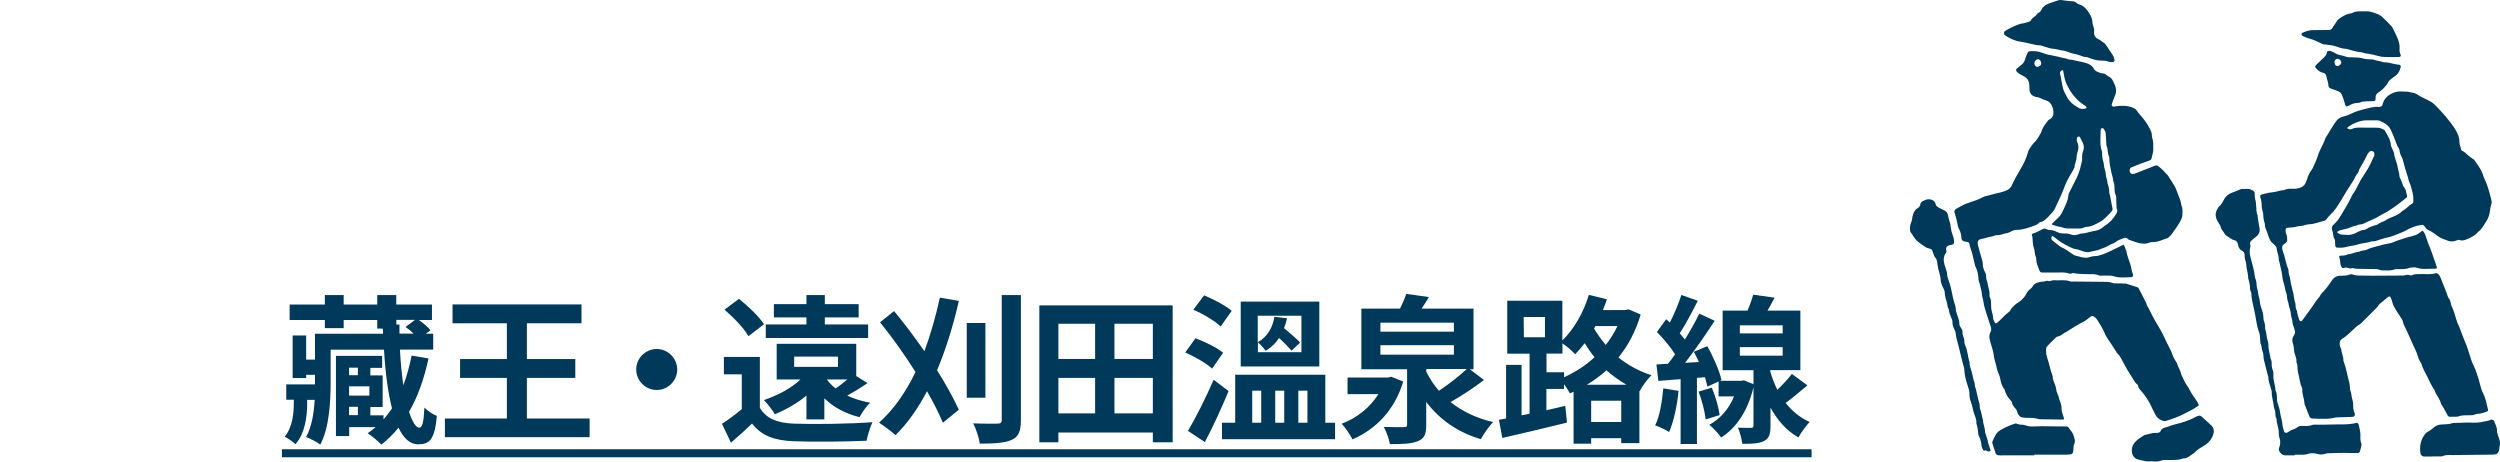 <?xml version="1.0" encoding="UTF-8"?>
<svg id="b" data-name="レイヤー 2" xmlns="http://www.w3.org/2000/svg" xmlns:xlink="http://www.w3.org/1999/xlink" viewBox="0 0 258.6 47.75">
  <defs>
    <style>
      .e {
        fill: none;
      }

      .f {
        fill: #00395a;
      }

      .g {
        clip-path: url(#d);
      }
    </style>
    <clipPath id="d">
      <polygon class="e" points="252.06 0 249.99 0 0 0 0 47.75 249.99 47.75 252.06 47.75 258.6 47.75 258.6 0 252.06 0"/>
    </clipPath>
  </defs>
  <g id="c" data-name="レイヤー 1">
    <g class="g">
      <g>
        <path class="f" d="M44.33,37.06c-.45,2.1-1.11,3.97-2.02,5.54.35,1.07.73,1.64,1.06,1.64.3,0,.46-.51.53-2.08.35.35.88.71,1.29.86-.23,2.46-.74,2.94-1.95,2.94-.81,0-1.49-.61-2.02-1.72-.53.66-1.12,1.24-1.77,1.75-.3-.31-1.02-.93-1.42-1.17.28-.2.56-.41.83-.64h-2.74v.93h-1.37v-8.3h4.78v1.24h-1.22v.78h1.27v3.27h-1.27v.86h1.36v.43c.31-.36.59-.74.88-1.14-.41-1.6-.69-3.67-.83-6.08h-5.52v3.31c0,2.03-.13,4.76-1.07,6.51-.31-.25-1.06-.64-1.47-.78.6-1.09.81-2.5.89-3.85h-.78v.43c0,1.12-.17,2.99-1.21,4.16-.25-.25-.78-.61-1.11-.78.83-1.01.94-2.51.94-3.44v-.38h-.78v-1.59h2.97v-.99h-.91v.33h-1.4v-4.4h1.4v2.5h.91v-2.68h7.04l-.02-.53h-.58v-.89h-3.47v.84h-1.95v-.84h-3.64v-1.6h3.64v-.98h1.95v.98h3.47v-.98h1.97v.98h3.69v1.6h-1.37c.46.31.98.74,1.22,1.06l-.48.36h.76v1.64h-3.44c.07,1.4.2,2.64.35,3.69.36-.94.64-1.97.86-3.07l1.75.3ZM36.11,38.03v.78h.91v-.78h-.91ZM36.11,39.96v.96h2.1v-.96h-2.1ZM36.11,42.94h.91v-.86h-.91v.86ZM41.32,33.57v.94h1.47c-.26-.25-.56-.5-.84-.69l.98-.73h-1.93v.48h.33Z"/>
        <path class="f" d="M60.99,43.29v1.93h-14.97v-1.93h6.41v-4.2h-4.84v-1.95h4.84v-3.7h-5.62v-1.95h13.34v1.95h-5.65v3.7h5.01v1.95h-5.01v4.2h6.49Z"/>
        <path class="f" d="M67.93,36.1c1.16,0,2.12.96,2.12,2.12s-.96,2.12-2.12,2.12-2.12-.96-2.12-2.12.96-2.12,2.12-2.12Z"/>
        <path class="f" d="M78.6,42.18c.64,1.11,1.8,1.57,3.49,1.64,1.98.08,5.88.03,8.16-.15-.23.46-.51,1.37-.61,1.92-2.05.1-5.55.13-7.57.05-1.97-.08-3.29-.56-4.28-1.83-.66.64-1.34,1.27-2.18,1.98l-.93-1.95c.64-.41,1.39-.96,2.05-1.52v-3.6h-1.85v-1.8h3.72v5.27ZM77.42,34.77c-.46-.81-1.55-1.95-2.48-2.74l1.5-1.12c.93.74,2.07,1.83,2.59,2.63l-1.62,1.24ZM83.42,43.38v-2.46c-.98.81-2.12,1.45-3.26,1.93-.21-.36-.79-1.12-1.14-1.47,1.42-.48,2.84-1.22,3.78-2.13h-2.46v-3.69h8.23v3.34l1.17.73c-.71.48-1.44.93-2.1,1.29.69.33,1.49.58,2.36.73-.36.35-.84,1.02-1.09,1.5-1.47-.36-2.68-1.02-3.64-1.95v2.18h-1.87ZM89.8,34.96h-10.59v-1.4h4.21v-.73h-3.37v-1.37h3.37v-.94h1.9v.94h3.5v1.37h-3.5v.73h4.48v1.4ZM82.15,37.95h4.53v-1.06h-4.53v1.06ZM85.52,39.25c.25.33.55.64.91.93.4-.26.84-.61,1.22-.93h-2.13Z"/>
        <path class="f" d="M99.18,31.14c-.58,2.56-1.34,4.99-2.25,7.16.93,1.49,1.72,2.91,2.25,4.08l-1.65,1.35c-.38-.94-.96-2.07-1.64-3.26-.93,1.77-2,3.31-3.26,4.54-.35-.33-1.24-.99-1.7-1.29,1.5-1.34,2.76-3.14,3.77-5.24-1.12-1.78-2.41-3.6-3.67-5.14l1.45-1.16c1.06,1.27,2.13,2.69,3.14,4.15.64-1.72,1.17-3.59,1.6-5.54l1.95.33ZM101.93,41.14h-1.93v-7.73h1.93v7.73ZM105.6,30.51v12.91c0,1.19-.23,1.74-.93,2.07-.69.33-1.83.4-3.32.4-.08-.6-.38-1.52-.68-2.1,1.06.05,2.15.03,2.5.03s.45-.1.45-.41v-12.89h1.98Z"/>
        <path class="f" d="M121.3,31.59v14.16h-2.05v-1.01h-9.77v1.01h-1.97v-14.16h13.78ZM109.48,33.49v3.64h3.8v-3.64h-3.8ZM109.48,42.76h3.8v-3.67h-3.8v3.67ZM119.25,33.49h-3.97v3.64h3.97v-3.64ZM119.25,42.76v-3.67h-3.97v3.67h3.97Z"/>
        <path class="f" d="M125.38,38.13c-.58-.55-1.8-1.24-2.78-1.67l1.06-1.47c.98.35,2.23.98,2.86,1.5l-1.14,1.64ZM127.08,40.46c-.73,1.77-1.6,3.67-2.45,5.27l-1.75-1.16c.76-1.27,1.82-3.35,2.66-5.29l1.54,1.17ZM126.27,33.77c-.59-.56-1.83-1.31-2.83-1.73l1.11-1.49c.96.4,2.23,1.06,2.86,1.6l-1.14,1.62ZM138.1,43.73v1.7h-11.7v-1.7h1.37v-4.97h9.32v4.97h1.01ZM136.47,37.91h-8.13v-6.71h8.13v6.71ZM129.53,43.73h.93v-3.32h-.93v3.32ZM134.6,32.66h-4.5v2.74c1.02-.55,1.57-1.59,1.72-2.63l1.31.15c-.07.35-.18.69-.31,1.02.59.5,1.31,1.11,1.67,1.49l-.89.84c-.3-.35-.79-.84-1.29-1.31-.36.55-.83,1.01-1.4,1.32-.17-.25-.53-.66-.79-.86v1.01h4.5v-3.78ZM131.91,40.41v3.32h.93v-3.32h-.93ZM134.3,40.41v3.32h.94v-3.32h-.94Z"/>
        <path class="f" d="M145.15,39.47c-.88,2.92-2.79,4.91-5.25,5.98-.23-.46-.73-1.22-1.12-1.62,1.57-.58,2.94-1.69,3.8-3.06h-3.19v-1.72h4.2l.33-.08,1.24.5ZM153.53,39.29c-1.07.81-2.36,1.67-3.49,2.3,1.21.96,2.68,1.67,4.41,2.07-.43.43-.99,1.24-1.27,1.77-2.4-.71-4.26-2.03-5.65-3.85v2.36c0,.96-.18,1.42-.88,1.7-.68.28-1.62.3-2.88.3-.08-.53-.36-1.27-.63-1.78.83.03,1.8.03,2.05.02.3,0,.36-.05.36-.28v-5.7h-4.73v-6.28h4c.26-.51.5-1.07.64-1.52l2.35.33c-.25.41-.51.83-.76,1.19h5.37v6.28h-.38l1.47,1.11ZM142.79,34.31h7.6v-.93h-7.6v.93ZM142.79,36.69h7.6v-.98h-7.6v.98ZM147.53,38.44c.35.71.78,1.37,1.31,1.98,1.01-.66,2.1-1.52,2.88-2.25h-4.18v.26Z"/>
        <path class="f" d="M169.71,32.53c-.51,1.74-1.29,3.21-2.3,4.45.96.76,2.1,1.42,3.42,1.83-.4.38-.96,1.14-1.22,1.65l-.03-.02v5.4h-1.88v-.51h-3.11v.56h-1.82v-5.37l-.38.17c-.13-.26-.36-.63-.61-.94v.48h-1.82v2.2l1.95-.45.18,1.73c-2.31.58-4.83,1.16-6.69,1.59l-.35-1.88.74-.13v-5.55h1.6v5.22l.83-.17v-6.21h-2.31v-5.47h5.7v4.1c1.21-1.16,2.2-2.91,2.74-4.71l1.87.46c-.13.36-.26.74-.41,1.11h2.31l.35-.07,1.24.53ZM157.63,34.89h2.18v-2.1h-2.2l.02,2.1ZM161.78,39.02c1.14-.5,2.23-1.21,3.16-2.07-.4-.48-.73-.98-1.02-1.45-.31.41-.64.79-.98,1.14-.28-.3-.88-.83-1.32-1.12v1.06h-1.65v1.93h1.82v.51ZM168.24,39.8c-.76-.45-1.44-.94-2.07-1.5-.63.58-1.31,1.06-2.03,1.5h4.1ZM167.7,43.65v-2.2h-3.11v2.2h3.11ZM165.02,33.73l-.13.25c.33.56.74,1.14,1.21,1.7.48-.61.88-1.26,1.21-1.95h-2.28Z"/>
        <path class="f" d="M173.63,40.43c-.15,1.57-.51,3.21-.98,4.26-.33-.23-1.04-.55-1.44-.69.48-.98.71-2.45.84-3.83l1.57.26ZM186.96,39.86c-.76.63-1.55,1.31-2.25,1.82.63.81,1.44,1.5,2.48,1.97-.35.36-.91,1.12-1.16,1.6-1.29-.73-2.23-1.87-2.89-3.09v1.88c0,.84-.13,1.31-.66,1.57-.53.28-1.24.3-2.25.3-.07-.5-.25-1.19-.46-1.67.56.02,1.17.02,1.35.02.21-.02.26-.07.26-.23v-3.97c-.61,2.51-1.82,4.25-3.35,5.19-.25-.36-.86-1.04-1.22-1.31,1.12-.61,2.02-1.62,2.56-2.94h-1.6v-1.54l-1.16.53c-.05-.28-.15-.61-.25-.97l-.83.07v6.84h-1.69v-6.71l-2.3.18-.2-1.7,1.19-.07c.25-.3.5-.63.74-.98-.46-.74-1.22-1.64-1.88-2.31l.96-1.32c.12.12.25.23.38.35.46-.91.93-2.02,1.19-2.86l1.7.6c-.58,1.14-1.26,2.45-1.87,3.37.2.21.38.45.53.64.58-.93,1.11-1.87,1.49-2.68l1.6.74c-.91,1.39-2.03,3.02-3.07,4.35l1.44-.08c-.17-.36-.35-.73-.53-1.06l1.39-.58c.64,1.12,1.27,2.58,1.47,3.5l-.18.08h2.2l.3-.05.99.4v-1.45h-3.19v-6.16h2.58c.23-.55.45-1.16.58-1.65l2.21.31c-.23.46-.48.93-.73,1.34h3.4v6.16h-3.11v.15c.18.61.41,1.26.73,1.88.56-.54,1.12-1.14,1.5-1.64l1.59,1.17ZM177.07,40.1c.38.89.71,2.05.81,2.83l-1.45.46c-.07-.78-.38-1.97-.73-2.88l1.37-.41ZM179.97,34.49h4.43v-.84h-4.43v.84ZM179.97,36.79h4.43v-.88h-4.43v.88Z"/>
        <path class="f" d="M29.16,47.3v-.83h158.23v.83H29.16Z"/>
      </g>
      <g>
        <path class="f" d="M219.93,25.84c.06.53.28,1.02.44,1.52.11.34.11.7.27,1.02.01.02,0,.06,0,.09.01.07-.07.2-.14.2-.64,0-1.29.12-1.92-.12-.11-.04-.23-.03-.35-.04-.26,0-.53,0-.79,0-.12,0-.25.02-.35-.03-.34-.16-.69-.11-1.04-.12-.41-.02-.82-.01-1.23-.06-.2-.02-.39-.11-.6,0-.05.02-.12.02-.17,0-.37-.14-.75-.12-1.13-.11-.56,0-1.12,0-1.68,0-.12,0-.22-.06-.27-.18-.15-.38-.33-.75-.34-1.18,0-.09,0-.19-.04-.26-.15-.3-.09-.64-.21-.94-.13-.34-.1-.7-.14-1.04,0-.09-.03-.17-.06-.26-.02-.07-.02-.13.05-.15.4-.12.75-.33,1.12-.51.08-.04.17-.04.25,0,.16.08.33.14.51.13.21,0,.4.06.59.16.26.14.55.2.85.19.24-.01.46.02.69.11.22.09.46.07.69,0,.14-.04.28-.11.42-.11.36,0,.69-.15,1.03-.21.26-.05.53-.09.76-.19.24-.1.43-.3.64-.45.02-.02.05-.03.08-.04.37-.25.67-.56.91-.94.17-.25.35-.48.17-.79-.01-.29-.02-.59-.04-.88,0-.15.02-.31-.04-.43-.14-.28-.13-.57-.14-.86,0-.21-.03-.41-.12-.6-.02-.38-.18-.74-.24-1.11-.06-.4-.18-.8-.17-1.22,0-.09,0-.18-.04-.26-.17-.35-.08-.76-.26-1.11-.02-.38-.05-.76-.07-1.14,0-.03,0-.06,0-.09-.03-.21-.12-.39-.26-.55-.03-.03-.11-.02-.16-.02-.02,0-.05.04-.06.06-.02.05-.05.11-.05.17,0,.73-.12,1.47.14,2.18,0,.03,0,.06.01.09.01.21,0,.41.04.62.04.23.14.45.15.68,0,.33.19.62.19.95,0,.33.19.62.18.95.12.3.18.62.18.94,0,.11.05.23.08.34.1.43.15.87.25,1.29.03.12,0,.24-.09.33-.2.22-.39.44-.61.64-.17.16-.35.32-.56.43-.46.25-.92.53-1.47.54-.08,0-.17.04-.25.08-.17.07-.34.09-.52.09-.38,0-.76,0-1.15-.01-.12,0-.24-.02-.35-.05-.19-.07-.39-.12-.59-.15-.2-.03-.39-.12-.59-.17-.1-.03-.1-.1,0-.19.17-.16.34-.33.51-.49.22-.2.39-.43.51-.71.07-.16.16-.32.23-.48.17-.37.34-.75.37-1.17.01-.15.08-.28.15-.41.25-.5.51-.99.75-1.5.11-.24.2-.49.28-.74.09-.28.13-.57.21-.85.05-.16.03-.35.03-.53,0-.21.04-.4.12-.6.1-.25.08-.52-.03-.77-.09-.21-.2-.42-.31-.63-.03-.06-.09-.07-.15-.06-.06,0-.12.02-.14.09-.06.17-.05.35.02.51.14.31.15.63.03.94-.07.2-.11.4-.11.6,0,.36-.21.67-.21,1.03-.1.24-.24.47-.38.69-.22.38-.44.77-.6,1.18-.31.83-.67,1.63-1.06,2.42-.08.16-.17.3-.3.43-.11.1-.2.22-.3.32-.27.27-.52.57-.92.64-.05,0-.11.06-.14.1-.15.16-.35.22-.54.29-.58.21-1.16.41-1.79.41-.18,0-.34.06-.5.14-.15.08-.32.18-.49.2-.33.02-.61.22-.94.2-.11,0-.24.01-.34.06-.19.08-.4.11-.6.15-.23.05-.44.15-.68.17-.08,0-.17.05-.25.08-.1.04-.19.18-.19.27,0,.09,0,.18.02.26.12.45.23.91.37,1.35.07.23.14.45.14.69,0,.24.07.46.17.68.07.16.17.31.17.5,0,.24.04.47.14.68.03.44.26.84.21,1.3,0,.08,0,.18.05.26.13.25.11.51.12.78.01.2,0,.42.06.61.07.23.13.45.14.69,0,.18.1.34.17.5.04.1.14.12.21.07.46-.36.82-.84,1.3-1.18.05-.03.07-.09.1-.14.22-.35.52-.64.88-.85.23-.14.41-.34.58-.54.15-.18.22-.42.37-.59.15-.18.37-.28.49-.5.15-.29.44-.38.73-.45.14-.04.29-.02.44-.05.17-.03.33-.14.51-.03.14-.03.28-.07.43-.1.03,0,.06,0,.09,0,.55.04,1.12-.09,1.66.11.1.04.23.02.35.02,1,.01,2,.02,3,.03.35,0,.7-.02,1.04.12.1.04.23.04.35.04.29,0,.59,0,.88.02.09,0,.18,0,.26.03.36.11.73.23,1.09.35.05.02.11.06.13.11.26.49.51.99.77,1.49.05.26.21.48.33.71.12.23.23.47.35.7.36.71.83,1.35,1.16,2.08.18.4.38.8.58,1.19.14.26.26.52.35.81.08.28.29.51.43.77.01.03.02.06.02.08.11.37.35.68.41,1.07.21.42.37.87.66,1.24.09.12.16.25.22.38.1.21.23.4.36.6.19.29.42.57.56.89.03.07.02.11-.04.15-.47.36-1.01.59-1.53.86-.58.3-1.19.51-1.8.7-.15.05-.28.01-.43-.05-.31-.13-.55-.33-.69-.64-.13-.3-.3-.57-.43-.87-.17-.38-.39-.72-.63-1.06-.14-.19-.29-.37-.45-.54-.12-.13-.23-.27-.25-.45-.01-.09-.07-.16-.15-.21-.1-.07-.16-.17-.22-.27-.15-.25-.31-.5-.47-.74-.23-.34-.42-.7-.62-1.07-.21-.39-.38-.8-.71-1.1-.04-.04-.06-.1-.09-.15-.29-.44-.57-.89-.87-1.32-.15-.22-.28-.45-.37-.7-.1-.26-.63-1.16-.79-1.36-.06-.07-.11-.14-.18-.19-.17-.14-.29-.19-.47-.05-.23.18-.45.37-.72.51-.63.32-1.22.69-1.82,1.08-.3.11-.5.41-.85.45-.08,0-.16.08-.22.14-.3.29-.59.57-.87.87-.06.06-.09.16-.1.24-.02.32,0,.63.11.95.22.61.31,1.25.55,1.85.01.03.02.06.02.09,0,.3.13.58.24.84.13.3.1.64.25.93.12.23.15.51.25.75.11.28.19.55.18.85,0,.15.02.29.08.43.06.16.11.34.16.5.03.1-.02.16-.14.15-.74,0-1.47-.02-2.21-.03-.09,0-.18,0-.26-.02-.4-.13-.81-.13-1.22-.13-.18,0-.35-.02-.53-.05-.08-.02-.16-.07-.22-.13-.1-.1-.2-.22-.23-.37-.03-.15-.09-.28-.19-.39-.18-.2-.35-.4-.39-.68,0-.05-.05-.11-.09-.15-.31-.32-.54-.69-.65-1.13,0-.03-.02-.05-.04-.08-.26-.3-.33-.68-.42-1.05-.04-.14-.05-.29-.12-.42-.18-.34-.23-.72-.33-1.09-.08-.31-.19-.62-.22-.94-.03-.3-.1-.58-.2-.85-.1-.28-.16-.56-.23-.85-.04-.15-.03-.28,0-.43.05-.2.19-.38.17-.59-.02-.2-.11-.39-.17-.59-.13-.39-.26-.78-.38-1.17-.1-.34-.21-.67-.25-1.02-.04-.29-.16-.57-.17-.86-.01-.33-.15-.63-.2-.95-.03-.17-.14-.34-.14-.5-.02-.51-.12-.99-.36-1.44-.01-.02-.01-.06-.02-.09-.09-.37-.17-.74-.26-1.11-.09-.37-.26-.72-.32-1.1-.01-.08-.09-.15-.19-.16-.09-.01-.17-.02-.26-.04-.21-.04-.35-.15-.36-.33-.02-.36-.09-.7-.27-1.01-.04-.08-.07-.16-.09-.25-.1-.49-.21-.97-.36-1.44-.04-.12.02-.23.12-.31.02-.02.04-.04.07-.06.43-.25.87-.49,1.35-.64.47-.15.95-.31,1.39-.55.08-.04.16-.08.24-.1.49-.1.96-.27,1.45-.36.27-.05.51-.14.75-.24.25-.11.44-.26.56-.53.25-.56.55-1.1.87-1.63.33-.55.62-1.13.79-1.76.03-.11.07-.23.13-.32.18-.26.34-.56.58-.77.18-.16.29-.36.41-.56.12-.2.25-.38.32-.62.12-.4.41-.71.64-1.04.05-.07.14-.11.21-.15.26-.14.36-.37.35-.66,0-.27-.05-.52-.17-.76-.13-.25-.32-.43-.58-.51-.23-.07-.44-.15-.65-.26-.13-.07-.28-.08-.42-.11-.39-.08-.62-.35-.65-.72-.01-.18,0-.35-.02-.53-.04-.37-.17-.68-.53-.86-.18-.09-.37-.19-.54-.3-.1-.06-.17-.16-.26-.24-.05-.04-.04-.21,0-.25.2-.17.41-.33.61-.5.11-.1.19-.22.24-.36.04-.14.08-.28.14-.42.05-.14.12-.27.18-.4.04-.08.11-.14.2-.14.44-.04.88,0,1.3.16.41.16.84.26,1.27.33.41.06.79.21,1.2.26.21.12.45.11.68.15.23.04.45.12.68.15.21.03.4.09.59.14.39.1.71.26.91.62.14.25.4.34.65.43.08.03.17.04.26.05.15.01.28.07.4.17.07.06.14.11.22.15.23.1.37.28.47.5.05.11.1.21.15.32.21.43.19.86,0,1.27-.12.27-.21.55-.3.82-.03.09.11.24.21.22.06,0,.11-.04.17-.04.59-.08,1.17-.1,1.74.11.2.08.38.18.49.35.18.27.4.5.61.75.36.43.65.91.87,1.42.03.08.05.17.06.26.01.12,0,.25.03.35.16.4.12.81.12,1.22,0,.15-.02.29-.06.43-.05.17-.07.34-.12.51-.02.09-.08.15-.17.19-.17.06-.33.12-.5.18-.5.16-.98.38-1.47.57-.04.02-.08.09-.09.14-.05.14-.05.29.05.41.11.13.26.12.41.08.11-.03.22-.08.33-.12.6-.24,1.2-.47,1.8-.71.11-.04.24-.04.33.04.37.29.7.63,1.01.98.3.53.71,1,.91,1.6.17.5.43.97.48,1.5.17.33.1.69.1,1.04,0,.11-.05.23-.1.34-.25.6-.68,1.1-1.04,1.63-.1.14-.25.24-.38.36-.48.13-.92.4-1.43.41-.15,0-.3,0-.43.05-.5.2-.98.11-1.46-.05-.22-.08-.44-.15-.66-.23-.08-.03-.15-.09-.21-.15-.1-.09-.2-.08-.32-.04-.31.11-.61.21-.87.41-.07.05-.14.12-.22.14-.23.07-.43.18-.63.3-.22.13-.49.19-.73.3-.35.17-.73.19-1.1.29-.19.05-.4.02-.61-.04-.33-.11-.66-.24-1.01-.29-.09-.01-.17-.05-.25-.09-.4-.18-.79-.38-1.16-.62-.27-.18-.51-.4-.77-.58-.02-.02-.07-.03-.08-.02-.04.04-.08.09-.09.14-.03.13.03.24.11.31.24.21.5.4.75.6.05.04.1.07.15.09.43.19.81.47,1.2.74.09.07.2.13.31.15.23.05.45.12.68.17.26.06.53.06.78-.03.17-.06.34-.1.51-.1.27,0,.52-.07.77-.16.28-.1.55-.21.81-.34.47-.23.94-.46,1.42-.69.08.21.19.4.22.6ZM215.77,11.22s.07-.04.06-.05c0-.05-.03-.1-.05-.15-.01-.02-.04-.05-.06-.06-.88-.53-1.49-1.29-1.93-2.21-.18-.38-.26-.7-.37-1.42,0-.02-.04-.07-.05-.07-.05,0-.11.01-.15.05-.09.08-.16.2-.13.31.14.54.19,1.09.34,1.62.06.22.19.42.29.63.28.61.77,1.01,1.35,1.32.16.09.34.06.48.07.09-.02.15-.03.2-.05ZM210.75,6.13c-.17.07-.29.19-.31.38-.02.16.05.28.17.37.04.03.11.04.16.03.08-.02.16-.06.24-.1.11-.07.14-.18.13-.3-.02-.19-.15-.35-.28-.38-.04,0-.08,0-.1,0Z"/>
        <path class="f" d="M239.23,43.31c-.16-.01-.29-.1-.35-.24-.17-.41-.33-.82-.48-1.23-.02-.05-.03-.11-.03-.17-.03-.47-.25-.91-.22-1.39,0-.06,0-.12-.03-.17-.23-.48-.26-1.02-.4-1.53-.04-.14-.06-.29-.06-.43,0-.24-.01-.47-.12-.69.04-.27-.06-.52-.14-.77-.05-.14-.09-.28-.1-.43-.01-.26-.05-.52-.14-.78-.08-.22-.06-.46.06-.68.07-.13.17-.26.18-.4,0-.17-.07-.34-.11-.51-.05-.17-.15-.33-.15-.5,0-.33-.17-.63-.18-.95-.01-.33-.18-.62-.22-.94-.02-.2-.12-.39-.15-.59-.03-.23-.03-.47-.13-.69-.09-.21-.09-.46-.16-.68-.11-.33-.2-.68-.23-1.03-.04-.47-.2-.91-.28-1.37-.02-.11-.09-.23-.08-.34.01-.39-.19-.74-.22-1.12,0-.11-.1-.21-.17-.3-.05-.07-.12-.13-.19-.18-.23-.16-.34-.4-.44-.65-.07-.16-.11-.33-.17-.5-.12-.3-.27-.59-.25-.92-.11-.31-.16-.62-.16-.95,0-.11-.05-.23-.07-.34-.03-.17-.09-.34-.09-.52,0-.33-.04-.64-.16-.95,0-.03-.01-.06,0-.09.02-.05.04-.13.08-.14.37-.09.74-.21,1.11-.24.45-.03.85-.22,1.29-.24.27-.15.57-.14.86-.14.12,0,.24.01.35,0,.49-.07.91-.22,1.07-.75.03-.08.08-.16.1-.25.08-.35.25-.65.46-.94.08-.12.15-.25.21-.39.15-.35.32-.7.43-1.06.19-.65.6-1.21.8-1.86.37-.57.69-1.16,1.08-1.71.17-.23.36-.37.62-.46.31-.1.63-.17.91-.32.45-.23.92-.37,1.41-.49.48-.12.96-.28,1.47-.23.06,0,.12,0,.17-.02.12-.03.22-.09.24-.22.01-.06.02-.12.04-.17.14-.4.4-.7.78-.91.37-.2.75-.32,1.18-.28.15.02.29.01.44.01.15,0,.29.03.43.07.17.05.35.05.51.12.19.08.35.21.53.31.1.06.21.11.31.16.31.16.65.29.93.49.28.21.51.49.76.74.41.42.78.88,1.14,1.34.18.23.35.47.5.73.22.38.42.78.4,1.24-.01.27.13.51.17.77.02.09.08.15.17.19.05.02.11.04.16.08.16.13.3.28.46.41.16.13.33.24.5.36.05.03.09.08.12.13.36.5.73.99.9,1.6.03.11.08.22.13.32.33.69.51,1.43.7,2.17.04.14.04.3-.01.43-.08.23-.11.45-.14.69-.04.38-.17.75-.38,1.07-.25.39-.46.82-.86,1.11-.25.31-.58.49-.93.65-.32.14-.63.31-1,.17-.11-.04-.23.03-.34.07-.26.09-.53.12-.78.03-.41-.15-.83-.27-1.19-.56-.27-.22-.57-.42-.89-.56-.17-.07-.28-.21-.37-.36-.03-.05-.07-.09-.12-.13-.05-.03-.11-.07-.16-.06-.2.03-.4.07-.6.12-.11.03-.22.07-.33.12-.19.08-.39.14-.56.25-.43.27-.91.4-1.37.6-.24.11-.5.18-.76.23-.2.04-.4.11-.59.16-.33.1-.65.27-1.02.23-.43.19-.92.16-1.37.31-.41.14-.86.16-1.28.28-.32.09-.64.08-.96.06-.04,0-.11-.07-.12-.11-.03-.14-.03-.29-.04-.44-.01-.12,0-.25-.06-.34-.18-.29-.11-.63-.24-.93-.08-.2-.03-.41.15-.56.34-.29.59-.65.81-1.04.35-.61.74-1.2,1.03-1.84.06-.13.13-.27.22-.38.19-.26.34-.55.48-.84.2-.43.44-.83.71-1.21.39-.56.66-1.17.94-1.79.05-.11.03-.23,0-.34-.06-.16-.31-.24-.44-.13-.09.08-.17.16-.23.26-.14.26-.26.53-.4.78-.15.28-.32.56-.48.84-.02.32-.3.5-.41.77-.13.3-.31.56-.49.83-.36.54-.68,1.1-1.01,1.65-.31.5-.61,1-1.05,1.4-.15.14-.28.3-.4.46-.06.07-.11.14-.2.17-.37.11-.73.21-1.1.31-.14.04-.29.05-.43.06-.24.01-.46.06-.69.14-.22.07-.47.04-.69.11-.2.06-.4.09-.61.09-.12,0-.23.02-.35.03-.08,0-.16.1-.17.17-.02.15-.02.3.04.43.1.22.13.45.11.69,0,.12-.06.22-.17.29-.07.05-.14.1-.21.16-.1.08-.14.19-.13.31,0,.12.02.24.06.34.24.63.32,1.31.58,1.93.01.03.02.06.02.08-.03.36.16.68.19,1.03.03.36.17.68.21,1.03.18.44.13.93.31,1.37.02.26,0,.53.16.77.02.3.13.57.21.85.01.05.05.1.07.16.03.06.19.08.23.02.31-.42.62-.85.93-1.27.28-.37.5-.79.82-1.14.14-.15.2-.36.35-.5.4-.39.72-.84,1.03-1.31.18-.28.46-.44.82-.45.35,0,.7.01,1.04-.14.07-.03.18-.02.26.01.2.08.39.11.6.11.47,0,.94.02,1.41.02,1.03,0,2.06-.01,3.08-.02.09,0,.18,0,.26-.02.2-.06.39-.09.59,0,.05.02.13.02.17,0,.3-.16.63-.12.95-.13.53-.02,1.06.07,1.57-.1.04-.01.11.02.16.05.12.08.21.2.27.34.22.54.44,1.09.65,1.63.09.25.14.51.32.72.05.06.07.16.09.24.04.14.05.29.11.42.2.43.35.87.47,1.32.06.25.16.5.28.74.11.24.2.49.29.74.13.36.27.71.42,1.06.16.37.27.77.4,1.16.12.36.21.73.39,1.07.16.31.28.64.39.98.11.33.22.66.3,1.01.08.34.18.68.34.99.27.52.36,1.11.5,1.68.02.07-.01.13-.08.15-.25.07-.49.21-.75.23-.21.01-.41.03-.6.12-.1.05-.23.05-.34.05-.47.02-.94-.04-1.39.15-.26,0-.53,0-.79.01-.1,0-.17-.04-.22-.12-.23-.41-.43-.83-.7-1.22-.1-.53-.53-.91-.67-1.42-.33-.46-.54-.97-.79-1.47-.21-.42-.46-.82-.58-1.28-.15-.22-.27-.45-.34-.71-.12-.42-.32-.82-.51-1.22-.31-.66-.58-1.35-.92-2-.04-.08-.08-.16-.09-.25-.05-.27-.19-.49-.34-.71-.15-.22-.3-.43-.43-.66-.13-.23-.28-.45-.34-.71-.04-.2-.13-.39-.2-.58,0-.03-.04-.06-.06-.06-.05-.02-.13-.05-.16-.02-.32.26-.63.52-.95.78-.02.02-.03.05-.05.07-.07.09-.13.2-.21.28-.54.54-1.08,1.08-1.62,1.62-.06.06-.13.12-.21.16-.19.09-.33.24-.48.38-.41.38-.8.78-1.28,1.08-.26.16-.29.43-.23.71.03.14.13.27.14.41.03.38.25.72.22,1.11,0,.08.05.17.08.25.18.5.27,1.01.4,1.52.09.37.21.73.2,1.12,0,.09.02.18.05.26.08.19.1.39.13.6.03.2.11.39.14.6.03.23,0,.47.04.7.02.14.08.28.13.42.06.22-.02.36-.23.37-.5.02-1,.04-1.5.05-.18,0-.35.03-.52.07-.23.06-.46.07-.7.08-.18.01-.35,0-.65,0-.17,0-.47-.01-.76-.03ZM244.88,12.45c-.54-.02-1.04.14-1.52.39-.18.1-.35.21-.52.33-.02.01-.03.05-.03.08,0,.02.03.05.05.06.14.08.3.09.42.03.28-.13.56-.15.86-.14.59.01,1.18.01,1.76.01.25,0,.46.09.67.2.05.03.11.07.13.11.18.36.44.7.54,1.1.02.08.05.17.06.26,0,.18.06.34.15.5.11.21.2.42.22.66,0,.11.07.22.09.34.07.31.22.6.26.93.03.29.18.56.17.86,0,.06.02.12.04.17.14.29.27.59.36.9.02.05.06.1.1.15.12.14.18.3.2.48.02.14.08.28.11.42,0,.04-.03.12-.07.15-.58.49-1.38,1.08-1.98,1.45-.25.15-.53.26-.77.42-.52.34-1.11.52-1.66.81-.1.05-.22.09-.34.09-.27.02-.5.17-.76.2-.4.18-.82.3-1.26.38-.14.02-.26.12-.39.19-.01,0-.01.06,0,.07.13.13.29.2.47.22.17.02.35.02.53.03.33.02.64-.06.93-.21.29-.15.57-.3.9-.32.08,0,.17-.06.24-.11.16-.13.36-.19.55-.26.24-.1.52-.12.73-.29.19-.16.44-.18.63-.31.22-.15.46-.25.71-.35.38-.16.76-.32,1.05-.63.37-.19.62-.53.98-.74.11-.06.15-.18.15-.3,0-.32-.01-.64-.11-.96-.1-.33-.16-.68-.32-1-.05-.1-.07-.22-.1-.34-.08-.34-.22-.67-.31-1.01-.08-.31-.17-.62-.25-.93-.04-.14-.1-.28-.17-.41-.1-.18-.15-.38-.18-.58-.02-.11-.06-.23-.13-.32-.11-.15-.16-.31-.22-.48-.15-.44-.35-.87-.54-1.3-.24-.53-.7-.76-1.2-.97-.08-.03-.17-.03-.26-.03-.21,0-.41,0-.62,0h0c-.12,0-.24,0-.35,0Z"/>
        <path class="f" d="M237.35,47.04c.29,0,.59,0,.88,0,.14,0,.3-.02.43-.07.35-.13.69-.11,1.04-.02.26.07.51.09.78,0,.14-.05.29-.07.43-.07.71-.01,1.41-.06,2.12-.02.29.02.59,0,.88,0,.07,0,.18-.09.2-.15.05-.2.11-.4.15-.6.02-.08.02-.18-.01-.26-.12-.28-.09-.58-.09-.87,0-.39-.11-.75-.2-1.12-.02-.06-.15-.14-.21-.12-.83.23-1.69.13-2.54.17-.59.03-1.18.01-1.76.02-.09,0-.19-.01-.26.02-.37.16-.75.11-1.13.11-.15,0-.29.03-.41.13-.16.13-.35.2-.55.27-.19.07-.35.2-.53.3-.08.05-.28-.03-.3-.11-.06-.26-.16-.51-.18-.77-.03-.44-.2-.85-.25-1.29-.03-.26-.12-.51-.2-.76-.06-.17-.11-.33-.11-.51,0-.32,0-.65-.15-.95-.02-.53-.26-1.03-.22-1.56,0-.06-.01-.12,0-.18.02-.27-.17-.5-.17-.77,0-.26.01-.53-.12-.78-.06-.46-.24-.91-.22-1.38,0-.18-.04-.35-.1-.52-.11-.36-.1-.75-.23-1.12-.04-.11,0-.23-.02-.35-.02-.14-.04-.3-.09-.43-.07-.17-.09-.34-.09-.52,0-.24-.06-.46-.14-.68-.1-.3-.21-.61-.23-.94-.02-.23-.12-.45-.15-.68-.03-.2-.04-.41-.12-.6-.04-.1-.04-.23-.05-.34-.01-.24-.03-.47-.13-.69-.02-.05-.04-.11-.05-.17-.06-.71-.3-1.37-.46-2.05-.08-.35-.13-.69-.02-1.04.04-.12,0-.23-.02-.34-.03-.12.02-.24.11-.32.17-.16.35-.31.54-.45.12-.09.2-.21.27-.34.04-.07.06-.16.07-.25,0-.06,0-.12,0-.17-.08-.49-.18-.98-.23-1.47-.11-.25-.11-.52-.12-.78-.02-.29-.03-.58-.12-.87-.06-.19-.03-.41-.05-.61-.01-.13-.09-.21-.2-.27-.16-.08-.31-.16-.5-.16-.18,0-.35,0-.53,0-.09,0-.18.01-.26.05-.29.14-.6.24-.9.36-.36.14-.65.39-.82.76-.11.24-.26.46-.46.64-.11.1-.17.24-.24.37-.17.34-.16.68,0,1.02.06.13.14.25.22.38.06.1.14.2.16.31.07.33.34.55.48.83.02.05.08.09.13.12.28.15.51.4.84.47.17.04.3.18.34.37.02.09.03.17.06.26.07.2.17.36.38.46.17.08.25.24.26.43,0,.21.02.41.09.61.03.08.07.17.07.25,0,.5.2.98.21,1.48,0,.14.07.28.1.43.03.11.06.23.07.34.02.26,0,.53.14.77.01.02.02.06.02.09-.01.41.11.81.18,1.21.05.26.11.51.17.77.06.23.08.46.12.69.08.49.18.98.36,1.45.04.11.05.23.06.35.02.23.04.47.05.7.15.26.1.58.22.85.06.13.09.28.09.43,0,.3.08.58.16.86.1.4.19.8.3,1.19.02.06.05.11.05.17-.02.43.18.8.27,1.2.03.11.08.23.08.34-.02.51.17.98.21,1.48.02.24.17.44.16.68,0,.21.02.41.12.6.01.53.27,1.02.24,1.56,0,.14.02.3.07.43.12.35.1.69-.04,1.03-.08.18,0,.34.12.49.14.17.3.28.53.28.32,0,.65,0,.97,0h0Z"/>
        <path class="f" d="M207.29,3.35c0,.12.02.25.12.31.47.31.97.56,1.53.64.38.05.75.15,1.12.23.31.07.62.16.95.16.15,0,.28.07.42.12.33.1.66.23,1.02.24.29.01.56.14.86.17.26.03.52.11.76.21.3.13.63.14.93.25.27.1.54.23.85.22.33.11.66.25,1,.32.31.06.64.04.96.07.11.01.22.07.34.1.14.04.29.04.44.02.07-.01.16-.13.14-.19-.03-.11-.04-.23-.09-.33-.14-.33-.39-.58-.56-.89-.07-.13-.17-.24-.25-.36-.08-.13-.19-.22-.32-.29-.13-.07-.23-.19-.36-.25-.4-.17-.6-.44-.53-.89.02-.14-.02-.29-.07-.43-.06-.17-.1-.34-.11-.51-.03-.49-.3-.88-.58-1.26-.09-.12-.2-.22-.31-.31-.09-.07-.19-.15-.3-.18-.17-.05-.33-.11-.47-.23-.12-.1-.25-.16-.4-.16-.38,0-.75-.08-1.12-.12-.12-.01-.23-.02-.34.02-.33.11-.67.21-1,.34-.3.12-.59.28-.73.6-.06.14-.15.25-.28.33-.07.05-.17.09-.21.16-.14.27-.48.34-.61.62-.05.11-.17.16-.28.19-.14.04-.28.1-.42.12-.51.06-.95.27-1.4.49-.21.1-.41.22-.61.34-.04.02-.05.1-.08.15Z"/>
        <path class="f" d="M205.64,45.66c-.07-.22-.14-.45-.21-.67-.03-.11-.1-.22-.1-.34,0-.42-.21-.79-.21-1.21-.13-.36-.14-.75-.29-1.1-.02-.05-.03-.11-.04-.17-.02-.15,0-.3-.04-.44-.17-.5-.24-1.03-.38-1.53-.03-.11-.09-.22-.09-.34,0-.27-.13-.51-.18-.77-.05-.23-.1-.45-.16-.68-.09-.31-.23-.61-.21-.94-.19-.58-.19-1.22-.47-1.78-.04-.08-.05-.17-.06-.26,0-.24-.04-.46-.14-.68-.06-.13-.05-.29-.06-.43,0-.15-.06-.28-.15-.4-.09-.12-.17-.25-.17-.4.01-.37-.16-.68-.25-1.02-.03-.14-.11-.28-.11-.42,0-.3-.11-.58-.19-.85-.09-.28-.14-.56-.2-.85-.09-.46-.19-.92-.36-1.36-.08-.22-.16-.44-.16-.68,0-.11-.04-.23-.07-.34-.06-.2-.13-.39-.19-.59-.13-.44-.15-.87.14-1.26.08-.1.05-.21.02-.33-.04-.18.07-.36.23-.42.08-.03.17-.05.25-.06.36-.05.36-.22.33-.49-.01-.12-.03-.23-.07-.34-.14-.39-.26-.77-.29-1.19-.02-.26-.14-.5-.2-.76-.05-.22-.07-.49-.23-.65-.14-.14-.35-.2-.53-.3-.1-.06-.21-.11-.31-.17-.13-.08-.24-.18-.27-.33-.04-.19-.14-.31-.31-.4-.19-.1-.39-.12-.6-.08-.06.01-.11.03-.17.06-.08.03-.16.07-.24.11-.14.07-.24.17-.26.33-.03.19-.12.31-.29.41-.25.13-.36.36-.46.62-.1.28-.08.59-.2.85-.12.25-.13.51-.12.77,0,.09.02.19.07.25.22.27.36.6.62.85.26.25.56.43.84.63.17.12.36.18.57.23.09.02.16.08.19.16.06.16.12.33.19.49.03.08.06.18.11.23.19.18.21.4.24.64.04.35.12.69.22,1.03.06.2.11.39.12.6,0,.3.11.57.24.84.03.05.05.1.08.16.11.18.1.38.12.58.03.26.11.52.19.76.08.25.05.53.21.76.03.36.17.68.31,1,.03.08.07.17.07.25-.02.34.09.63.24.92.05.1.09.22.1.33.05.47.19.91.31,1.37.19.74.34,1.48.56,2.21.02.06.02.12.02.17.02.62.2,1.21.39,1.79.09.26.15.5.14.77,0,.27.05.52.15.77.16.41.2.85.35,1.27.11.3.26.6.21.93.12.36.18.74.2,1.12,0,.06.02.12.05.17.2.34.25.71.3,1.1.02.14.1.27.17.4.03.06.09.07.15.04.13-.05.22.05.33.08.1.03.23,0,.25-.03.03-.05.03-.1,0-.16-.1-.28-.19-.55-.28-.83h0Z"/>
        <path class="f" d="M247.34,5.91c.29,0,.59-.02.88-.02.07,0,.14-.13.11-.21-.09-.19-.14-.39-.12-.6.04-.39-.06-.76-.2-1.11-.15-.38-.35-.74-.53-1.11-.04-.08-.1-.15-.16-.21-.29-.29-.58-.58-.87-.87-.13-.12-.27-.22-.44-.29-.41-.16-.81-.34-1.26-.32-.18,0-.35,0-.53,0-.29,0-.59,0-.86.15-.1.06-.22.07-.34.09-.41.09-.75.31-1.09.55-.07.05-.13.12-.18.19-.18.27-.35.54-.53.8-.07.1-.18.15-.3.15-.59,0-1.17.01-1.76.02-.25,0-.77.15-1,.28-.05.03-.1.09-.1.14,0,.04.05.1.08.14.02.02.04.04.07.05.05.03.11.05.16.07.32.16.67.22.99.35.33.13.64.29.96.44.2-.02.4.06.6.07.27.01.52.07.77.16.3.11.61.22.94.23.06,0,.12.02.17.03.51.15,1.01.3,1.54.34.27.13.57.11.85.18.26.06.52.1.77.18.29.09.57.12.86.12.18,0,.35,0,.53,0,0,0,0,0,0,0Z"/>
        <path class="f" d="M242.85,10.98c-.13.06-.21.02-.26-.13-.07-.22-.12-.45-.2-.67-.26-.68-.26-.63-.88-.88-.11-.04-.22-.07-.33-.11-.08-.03-.16-.08-.23-.13-.04-.03-.09-.09-.09-.14,0-.36-.16-.68-.22-1.03-.03-.2-.16-.32-.34-.36-.24-.05-.43-.17-.6-.34-.28-.26-.28-.31-.03-.56.21-.21.42-.41.64-.61.2-.18.38-.37.39-.66,0-.03.08-.08.13-.09.08-.01.18-.01.26.02.16.06.33.12.48.22.33.22.73.2,1.08.35.19.08.4.06.61.07.18.01.35.02.53.02.27,0,.52.07.78.13.28.06.58.05.88.07.06,0,.11.04.17.06.31.09.63.11.93.23.38,0,.75.08,1.12.18.17.05.35.05.52.08.07.01.16.14.15.2-.08.38-.25.72-.57.96-.14.1-.29.19-.43.31-.11.09-.24.19-.3.32-.25.49-.65.83-1.08,1.13-.13.09-.21.2-.22.35-.01.12-.01.23-.02.35,0,.07-.1.14-.19.14-.21,0-.41.01-.62.02-.26,0-.53,0-.78.12-.08.04-.17.04-.26.05-.27,0-.52.08-.69.17-.15.07-.23.11-.31.15ZM241.55,6.71c.05.09.2.14.31.11.15-.04.25-.15.31-.29.07-.16-.11-.4-.32-.44-.15-.03-.3.06-.34.2-.02.05-.02.11-.03.19.02.06.04.15.08.22Z"/>
        <path class="f" d="M251.6,47.21c.26,0,.53,0,.79,0,.09,0,.19.01.26-.02.36-.17.75-.12,1.13-.12,1.32-.01,2.64-.02,3.96-.04.15,0,.29-.02.44-.04.05,0,.11-.05.15-.09.12-.13.21-.32.2-.55,0-.12.04-.23.06-.34.02-.15.02-.29-.02-.44-.07-.22-.15-.44-.22-.67-.03-.11-.07-.23-.06-.34.01-.37-.18-.67-.3-1-.03-.08-.22-.18-.29-.16-.11.04-.22.1-.33.12-.49.09-.96.23-1.47.2-.44-.03-.88-.01-1.32.01-.41.02-.82-.03-1.22.13-.26.02-.53.04-.79.05-.31,0-.58.11-.81.3-.2.17-.4.34-.64.46-.18.09-.3.26-.42.44-.35.55-.42,1.15-.33,1.78.02.17.18.33.36.33.29,0,.59,0,.88,0,0,0,0,0,0,0Z"/>
        <path class="f" d="M222.68,47.73c.32.02.64.02.95-.11.1-.04.23-.03.35-.04.23,0,.47,0,.7,0,.38,0,.76,0,1.12-.16.35.02.61-.16.87-.37.09-.07.21-.12.29-.2.3-.33.68-.54,1.06-.77.44-.26.76-.65.92-1.14.12-.36.05-.72-.24-.97-.33-.29-.64-.6-.98-.89-.09-.08-.21-.11-.33-.07-.08.03-.17.06-.24.1-.69.39-1.45.62-2.22.8-.31.08-.6.22-.92.3-.25.06-.44.15-.53.4-.03.08-.11.13-.21.15-.12.01-.23.04-.35.03-.36-.02-.68.15-1.03.19-.05,0-.11.04-.16.08-.2.13-.4.25-.58.39-.14.11-.26.24-.37.37-.23.29-.3.63-.25,1,.04.31.3.63.59.7.28.07.57.14.85.19.23.05.47,0,.7,0Z"/>
        <path class="f" d="M251.78,26.82c-.22-.79-.6-1.52-.83-2.31-.07-.22-.16-.44-.32-.62-.01-.02-.06-.03-.07-.02-.1.07-.19.13-.28.21-.11.1-.23.17-.37.22-.41.15-.85.22-1.26.37-.3.11-.62.18-.91.32-.24.11-.49.18-.75.22-.35.05-.68.15-1.02.24-.42.12-.85.2-1.24.42-.23.04-.47.04-.68.16-.41.04-.78.25-1.19.28-.24.14-.51.12-.77.14-.1,0-.15.07-.11.17.08.2.08.4.1.6.01.15.06.28.14.41.05.09.09.11.21.09.09-.02.17-.06.26-.05.14.02.28.08.42.1.11.02.22-.08.34-.03.22.09.46.06.7.07.47,0,.94.01,1.41.02.2,0,.41,0,.6.09.1.05.23.05.34.05.41,0,.82.05,1.22-.11.08-.03.17-.02.26-.02.44-.01.88.04,1.3-.15.26-.03.54-.07.78.02.26.1.51.11.78.1.38,0,.76,0,1.14-.02.06,0,.11-.07.09-.13-.08-.28-.18-.55-.27-.83Z"/>
        <path class="f" d="M210.41,47.03c1.09,0,2.17,0,3.26,0,.18,0,.35-.02.53-.03.09,0,.23-.14.24-.23.02-.12.03-.23.04-.35.02-.15-.01-.31.05-.43.17-.33.07-.62-.04-.93-.04-.11-.07-.22-.14-.32-.14-.19-.27-.38-.42-.56-.03-.04-.1-.06-.15-.07-.09-.01-.18-.01-.26,0-1.03.02-2.06-.06-3.08,0-.32.02-.64,0-.95-.12-.13-.05-.29-.06-.43-.06-.15,0-.29-.04-.42-.1-.08-.04-.17-.04-.25,0-.47.15-1.11.43-1.52.69-.14.09-.28.22-.38.36-.14.22-.25.46-.36.7-.05.11-.06.24-.02.35.51,1.36.05,1.16,1.59,1.17.91,0,1.82,0,2.73,0,0,0,0-.02,0-.03Z"/>
      </g>
    </g>
  </g>
</svg>